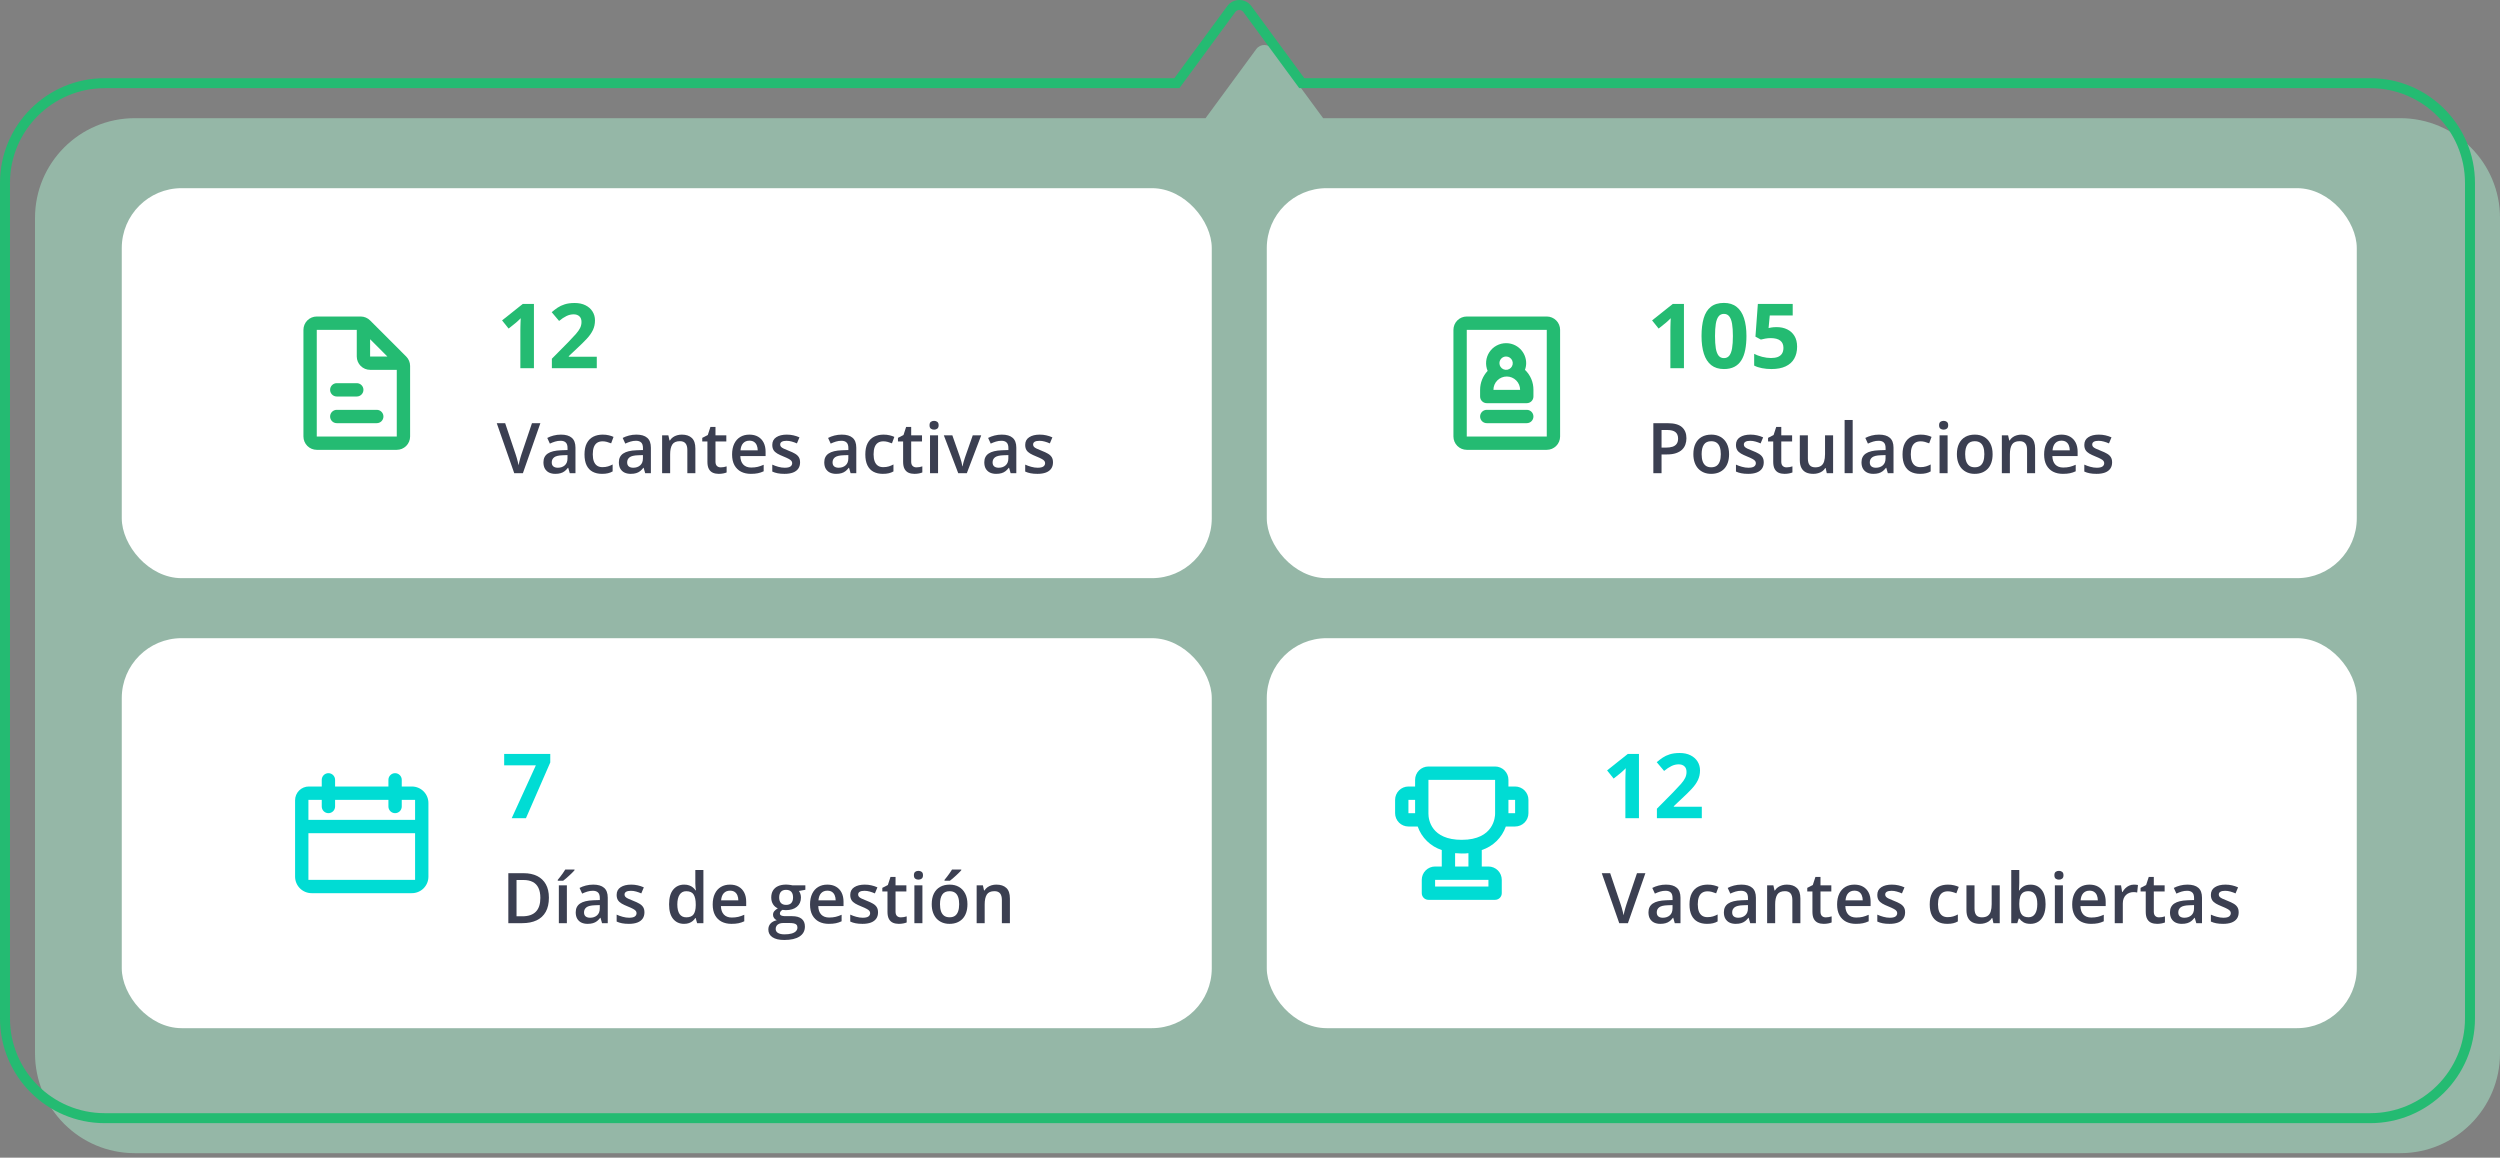 <svg width="501" height="232" viewBox="0 0 501 232" fill="none" xmlns="http://www.w3.org/2000/svg">
<rect x="0" y="0" width="501" height="232" fill="#808080" stroke="none"/>
<path fill-rule="evenodd" clip-rule="evenodd" d="M265.156 23.681L254.985 9.832C254.186 8.744 252.561 8.744 251.761 9.832L241.591 23.681H27.015C15.969 23.681 7.015 32.636 7.015 43.681V211.096C7.015 222.141 15.969 231.096 27.015 231.096H481.002C492.048 231.096 501.002 222.141 501.002 211.096V43.681C501.002 32.636 492.048 23.681 481.002 23.681H265.156Z" fill="#ABEFCF" fill-opacity="0.5"/>
<path d="M249.972 1.816L250.778 1.224V1.224L249.972 1.816ZM260.877 16.667V17.667H260.371L260.071 17.259L260.877 16.667ZM246.748 1.816L245.942 1.224V1.224L246.748 1.816ZM235.843 16.667L236.649 17.259L236.349 17.667H235.843V16.667ZM250.778 1.224L261.683 16.075L260.071 17.259L249.166 2.408L250.778 1.224ZM245.942 1.224C247.14 -0.408 249.579 -0.408 250.778 1.224L249.166 2.408C248.766 1.864 247.953 1.864 247.554 2.408L245.942 1.224ZM235.037 16.075L245.942 1.224L247.554 2.408L236.649 17.259L235.037 16.075ZM235.843 17.667H20.999V15.667H235.843V17.667ZM20.999 17.667C10.506 17.667 1.999 26.173 1.999 36.667H-0.001C-0.001 25.069 9.401 15.667 20.999 15.667V17.667ZM1.999 36.667V204.081H-0.001V36.667H1.999ZM1.999 204.081C1.999 214.574 10.506 223.081 20.999 223.081V225.081C9.401 225.081 -0.001 215.679 -0.001 204.081H1.999ZM20.999 223.081H474.986V225.081H20.999V223.081ZM474.986 223.081C485.48 223.081 493.986 214.574 493.986 204.081H495.986C495.986 215.679 486.584 225.081 474.986 225.081V223.081ZM493.986 204.081V36.667H495.986V204.081H493.986ZM493.986 36.667C493.986 26.173 485.48 17.667 474.986 17.667V15.667C486.584 15.667 495.986 25.069 495.986 36.667H493.986ZM474.986 17.667H260.877V15.667H474.986V17.667Z" fill="#24BB72"/>
<rect x="24.402" y="37.709" width="218.436" height="78.156" rx="12" fill="white"/>
<rect x="24.402" y="127.89" width="218.436" height="78.156" rx="12" fill="white"/>
<rect x="253.863" y="37.709" width="218.436" height="78.156" rx="12" fill="white"/>
<rect x="253.863" y="127.89" width="218.436" height="78.156" rx="12" fill="white"/>
<path d="M211.02 92.659C211.02 93.157 210.899 93.577 210.657 93.919C210.415 94.262 210.061 94.522 209.595 94.7C209.134 94.874 208.568 94.96 207.896 94.96C207.367 94.96 206.91 94.922 206.527 94.844C206.148 94.771 205.789 94.657 205.451 94.502V93.111C205.812 93.28 206.216 93.426 206.664 93.549C207.116 93.673 207.543 93.734 207.944 93.734C208.474 93.734 208.855 93.652 209.088 93.488C209.321 93.319 209.438 93.095 209.438 92.817C209.438 92.652 209.39 92.506 209.294 92.378C209.202 92.246 209.029 92.111 208.773 91.974C208.522 91.832 208.152 91.664 207.664 91.467C207.184 91.275 206.78 91.084 206.451 90.892C206.122 90.7 205.874 90.469 205.705 90.2C205.536 89.926 205.451 89.577 205.451 89.152C205.451 88.481 205.716 87.972 206.246 87.625C206.78 87.273 207.486 87.097 208.362 87.097C208.828 87.097 209.266 87.145 209.677 87.241C210.093 87.332 210.499 87.467 210.897 87.645L210.39 88.858C210.047 88.707 209.703 88.584 209.355 88.488C209.013 88.387 208.664 88.337 208.307 88.337C207.892 88.337 207.575 88.401 207.355 88.529C207.141 88.657 207.033 88.839 207.033 89.077C207.033 89.255 207.086 89.406 207.191 89.529C207.296 89.652 207.476 89.775 207.732 89.899C207.992 90.022 208.353 90.175 208.814 90.358C209.266 90.531 209.657 90.714 209.986 90.906C210.319 91.093 210.575 91.323 210.753 91.597C210.931 91.871 211.02 92.225 211.02 92.659Z" fill="#3B3F51"/>
<path d="M200.759 87.097C201.718 87.097 202.442 87.309 202.93 87.734C203.423 88.159 203.67 88.821 203.67 89.721V94.823H202.526L202.218 93.748H202.163C201.949 94.022 201.727 94.248 201.499 94.426C201.27 94.604 201.006 94.737 200.704 94.823C200.407 94.915 200.044 94.96 199.615 94.96C199.163 94.96 198.759 94.878 198.403 94.714C198.047 94.545 197.766 94.289 197.56 93.947C197.355 93.604 197.252 93.171 197.252 92.645C197.252 91.865 197.542 91.278 198.122 90.885C198.706 90.492 199.588 90.275 200.766 90.234L202.081 90.186V89.789C202.081 89.264 201.958 88.889 201.711 88.666C201.469 88.442 201.127 88.33 200.684 88.33C200.305 88.33 199.937 88.385 199.581 88.495C199.225 88.604 198.878 88.739 198.54 88.899L198.019 87.762C198.389 87.565 198.809 87.405 199.279 87.282C199.754 87.159 200.248 87.097 200.759 87.097ZM202.074 91.2L201.095 91.234C200.291 91.262 199.727 91.399 199.403 91.645C199.079 91.892 198.916 92.23 198.916 92.659C198.916 93.034 199.028 93.308 199.252 93.481C199.476 93.65 199.77 93.734 200.136 93.734C200.693 93.734 201.154 93.577 201.519 93.262C201.889 92.942 202.074 92.474 202.074 91.858V91.2Z" fill="#3B3F51"/>
<path d="M192.028 94.823L189.145 87.241H190.85L192.412 91.693C192.512 91.976 192.604 92.282 192.686 92.611C192.768 92.94 192.825 93.216 192.857 93.44H192.912C192.944 93.207 193.005 92.928 193.097 92.604C193.188 92.275 193.282 91.972 193.378 91.693L194.939 87.241H196.638L193.754 94.823H192.028Z" fill="#3B3F51"/>
<path d="M187.985 87.241V94.823H186.375V87.241H187.985ZM187.19 84.336C187.437 84.336 187.649 84.403 187.827 84.535C188.01 84.668 188.101 84.896 188.101 85.22C188.101 85.54 188.01 85.768 187.827 85.905C187.649 86.037 187.437 86.104 187.19 86.104C186.935 86.104 186.718 86.037 186.54 85.905C186.366 85.768 186.279 85.54 186.279 85.22C186.279 84.896 186.366 84.668 186.54 84.535C186.718 84.403 186.935 84.336 187.19 84.336Z" fill="#3B3F51"/>
<path d="M183.65 93.659C183.86 93.659 184.068 93.641 184.273 93.605C184.479 93.563 184.666 93.515 184.835 93.461V94.68C184.657 94.757 184.426 94.824 184.143 94.879C183.86 94.933 183.565 94.961 183.26 94.961C182.83 94.961 182.444 94.89 182.102 94.748C181.759 94.602 181.488 94.353 181.287 94.002C181.086 93.65 180.985 93.164 180.985 92.543V88.467H179.951V87.748L181.061 87.18L181.588 85.556H182.602V87.241H184.773V88.467H182.602V92.522C182.602 92.906 182.698 93.191 182.89 93.378C183.081 93.566 183.335 93.659 183.65 93.659Z" fill="#3B3F51"/>
<path d="M176.91 94.96C176.193 94.96 175.572 94.821 175.047 94.543C174.522 94.264 174.118 93.837 173.835 93.262C173.552 92.686 173.41 91.956 173.41 91.07C173.41 90.147 173.565 89.394 173.876 88.81C174.186 88.225 174.616 87.793 175.164 87.515C175.716 87.236 176.349 87.097 177.061 87.097C177.513 87.097 177.922 87.143 178.287 87.234C178.657 87.321 178.97 87.428 179.225 87.556L178.746 88.844C178.467 88.73 178.182 88.634 177.89 88.556C177.598 88.478 177.317 88.44 177.047 88.44C176.604 88.44 176.234 88.538 175.938 88.734C175.645 88.931 175.426 89.223 175.28 89.611C175.139 89.999 175.068 90.481 175.068 91.056C175.068 91.613 175.141 92.084 175.287 92.467C175.433 92.846 175.65 93.134 175.938 93.33C176.225 93.522 176.579 93.618 176.999 93.618C177.415 93.618 177.787 93.568 178.116 93.467C178.445 93.367 178.755 93.237 179.047 93.077V94.474C178.76 94.639 178.451 94.76 178.123 94.837C177.794 94.919 177.39 94.96 176.91 94.96Z" fill="#3B3F51"/>
<path d="M168.689 87.097C169.648 87.097 170.371 87.309 170.86 87.734C171.353 88.159 171.6 88.821 171.6 89.721V94.823H170.456L170.148 93.748H170.093C169.878 94.022 169.657 94.248 169.428 94.426C169.2 94.604 168.935 94.737 168.634 94.823C168.337 94.915 167.974 94.96 167.545 94.96C167.093 94.96 166.689 94.878 166.332 94.714C165.976 94.545 165.695 94.289 165.49 93.947C165.284 93.604 165.182 93.171 165.182 92.645C165.182 91.865 165.472 91.278 166.052 90.885C166.636 90.492 167.517 90.275 168.695 90.234L170.011 90.186V89.789C170.011 89.264 169.887 88.889 169.641 88.666C169.399 88.442 169.056 88.33 168.613 88.33C168.234 88.33 167.867 88.385 167.511 88.495C167.154 88.604 166.807 88.739 166.469 88.899L165.949 87.762C166.319 87.565 166.739 87.405 167.209 87.282C167.684 87.159 168.177 87.097 168.689 87.097ZM170.004 91.2L169.024 91.234C168.221 91.262 167.657 91.399 167.332 91.645C167.008 91.892 166.846 92.23 166.846 92.659C166.846 93.034 166.958 93.308 167.182 93.481C167.405 93.65 167.7 93.734 168.065 93.734C168.622 93.734 169.084 93.577 169.449 93.262C169.819 92.942 170.004 92.474 170.004 91.858V91.2Z" fill="#3B3F51"/>
<path d="M160.334 92.659C160.334 93.157 160.213 93.577 159.971 93.919C159.729 94.262 159.375 94.522 158.91 94.7C158.448 94.874 157.882 94.96 157.211 94.96C156.681 94.96 156.225 94.922 155.841 94.844C155.462 94.771 155.104 94.657 154.766 94.502V93.111C155.126 93.28 155.53 93.426 155.978 93.549C156.43 93.673 156.857 93.734 157.259 93.734C157.789 93.734 158.17 93.652 158.403 93.488C158.636 93.319 158.752 93.095 158.752 92.817C158.752 92.652 158.704 92.506 158.608 92.378C158.517 92.246 158.343 92.111 158.088 91.974C157.837 91.832 157.467 91.664 156.978 91.467C156.499 91.275 156.094 91.084 155.766 90.892C155.437 90.7 155.188 90.469 155.019 90.2C154.85 89.926 154.766 89.577 154.766 89.152C154.766 88.481 155.03 87.972 155.56 87.625C156.094 87.273 156.8 87.097 157.677 87.097C158.142 87.097 158.581 87.145 158.992 87.241C159.407 87.332 159.814 87.467 160.211 87.645L159.704 88.858C159.362 88.707 159.017 88.584 158.67 88.488C158.327 88.387 157.978 88.337 157.622 88.337C157.206 88.337 156.889 88.401 156.67 88.529C156.455 88.657 156.348 88.839 156.348 89.077C156.348 89.255 156.4 89.406 156.505 89.529C156.61 89.652 156.791 89.775 157.047 89.899C157.307 90.022 157.668 90.175 158.129 90.358C158.581 90.531 158.971 90.714 159.3 90.906C159.633 91.093 159.889 91.323 160.067 91.597C160.245 91.871 160.334 92.225 160.334 92.659Z" fill="#3B3F51"/>
<path d="M150.177 87.097C150.853 87.097 151.433 87.236 151.917 87.515C152.401 87.793 152.773 88.189 153.033 88.7C153.293 89.211 153.424 89.823 153.424 90.536V91.399H148.362C148.38 92.134 148.576 92.7 148.951 93.097C149.33 93.495 149.859 93.693 150.54 93.693C151.024 93.693 151.458 93.648 151.841 93.556C152.229 93.46 152.629 93.321 153.04 93.138V94.447C152.661 94.625 152.275 94.755 151.882 94.837C151.49 94.919 151.019 94.96 150.471 94.96C149.727 94.96 149.072 94.817 148.506 94.529C147.944 94.237 147.503 93.803 147.184 93.228C146.868 92.652 146.711 91.938 146.711 91.084C146.711 90.234 146.855 89.513 147.142 88.919C147.43 88.326 147.834 87.874 148.355 87.563C148.875 87.252 149.483 87.097 150.177 87.097ZM150.177 88.31C149.67 88.31 149.259 88.474 148.944 88.803C148.633 89.132 148.451 89.613 148.396 90.248H151.848C151.844 89.869 151.78 89.533 151.656 89.241C151.538 88.949 151.355 88.721 151.108 88.556C150.866 88.392 150.556 88.31 150.177 88.31Z" fill="#3B3F51"/>
<path d="M144.431 93.659C144.641 93.659 144.849 93.641 145.055 93.605C145.26 93.563 145.447 93.515 145.616 93.461V94.68C145.438 94.757 145.208 94.824 144.924 94.879C144.641 94.933 144.347 94.961 144.041 94.961C143.612 94.961 143.226 94.89 142.883 94.748C142.541 94.602 142.269 94.353 142.068 94.002C141.867 93.65 141.767 93.164 141.767 92.543V88.467H140.732V87.748L141.842 87.18L142.369 85.556H143.383V87.241H145.555V88.467H143.383V92.522C143.383 92.906 143.479 93.191 143.671 93.378C143.863 93.566 144.116 93.659 144.431 93.659Z" fill="#3B3F51"/>
<path d="M136.64 87.097C137.494 87.097 138.158 87.319 138.633 87.762C139.112 88.2 139.352 88.906 139.352 89.878V94.823H137.743V90.18C137.743 89.59 137.622 89.15 137.379 88.858C137.137 88.561 136.763 88.412 136.256 88.412C135.521 88.412 135.01 88.638 134.722 89.09C134.439 89.543 134.297 90.198 134.297 91.056V94.823H132.688V87.241H133.941L134.167 88.269H134.256C134.42 88.004 134.624 87.787 134.866 87.618C135.112 87.444 135.386 87.314 135.688 87.227C135.994 87.141 136.311 87.097 136.64 87.097Z" fill="#3B3F51"/>
<path d="M127.527 87.097C128.485 87.097 129.209 87.309 129.698 87.734C130.191 88.159 130.438 88.821 130.438 89.721V94.823H129.294L128.986 93.748H128.931C128.716 94.022 128.495 94.248 128.266 94.426C128.038 94.604 127.773 94.737 127.472 94.823C127.175 94.915 126.812 94.96 126.383 94.96C125.931 94.96 125.526 94.878 125.17 94.714C124.814 94.545 124.533 94.289 124.328 93.947C124.122 93.604 124.02 93.171 124.02 92.645C124.02 91.865 124.309 91.278 124.889 90.885C125.474 90.492 126.355 90.275 127.533 90.234L128.849 90.186V89.789C128.849 89.264 128.725 88.889 128.479 88.666C128.237 88.442 127.894 88.33 127.451 88.33C127.072 88.33 126.705 88.385 126.348 88.495C125.992 88.604 125.645 88.739 125.307 88.899L124.787 87.762C125.157 87.565 125.577 87.405 126.047 87.282C126.522 87.159 127.015 87.097 127.527 87.097ZM128.842 91.2L127.862 91.234C127.058 91.262 126.495 91.399 126.17 91.645C125.846 91.892 125.684 92.23 125.684 92.659C125.684 93.034 125.796 93.308 126.02 93.481C126.243 93.65 126.538 93.734 126.903 93.734C127.46 93.734 127.922 93.577 128.287 93.262C128.657 92.942 128.842 92.474 128.842 91.858V91.2Z" fill="#3B3F51"/>
<path d="M120.635 94.96C119.918 94.96 119.297 94.821 118.772 94.543C118.247 94.264 117.843 93.837 117.559 93.262C117.276 92.686 117.135 91.956 117.135 91.07C117.135 90.147 117.29 89.394 117.601 88.81C117.911 88.225 118.34 87.793 118.888 87.515C119.441 87.236 120.073 87.097 120.786 87.097C121.238 87.097 121.646 87.143 122.012 87.234C122.382 87.321 122.694 87.428 122.95 87.556L122.471 88.844C122.192 88.73 121.907 88.634 121.614 88.556C121.322 88.478 121.041 88.44 120.772 88.44C120.329 88.44 119.959 88.538 119.662 88.734C119.37 88.931 119.151 89.223 119.005 89.611C118.863 89.999 118.792 90.481 118.792 91.056C118.792 91.613 118.865 92.084 119.012 92.467C119.158 92.846 119.375 93.134 119.662 93.33C119.95 93.522 120.304 93.618 120.724 93.618C121.14 93.618 121.512 93.568 121.84 93.467C122.169 93.367 122.48 93.237 122.772 93.077V94.474C122.484 94.639 122.176 94.76 121.847 94.837C121.519 94.919 121.114 94.96 120.635 94.96Z" fill="#3B3F51"/>
<path d="M112.413 87.097C113.372 87.097 114.096 87.309 114.585 87.734C115.078 88.159 115.324 88.821 115.324 89.721V94.823H114.18L113.872 93.748H113.817C113.603 94.022 113.381 94.248 113.153 94.426C112.925 94.604 112.66 94.737 112.358 94.823C112.062 94.915 111.699 94.96 111.269 94.96C110.817 94.96 110.413 94.878 110.057 94.714C109.701 94.545 109.42 94.289 109.214 93.947C109.009 93.604 108.906 93.171 108.906 92.645C108.906 91.865 109.196 91.278 109.776 90.885C110.361 90.492 111.242 90.275 112.42 90.234L113.735 90.186V89.789C113.735 89.264 113.612 88.889 113.365 88.666C113.123 88.442 112.781 88.33 112.338 88.33C111.959 88.33 111.591 88.385 111.235 88.495C110.879 88.604 110.532 88.739 110.194 88.899L109.673 87.762C110.043 87.565 110.463 87.405 110.934 87.282C111.409 87.159 111.902 87.097 112.413 87.097ZM113.728 91.2L112.749 91.234C111.945 91.262 111.381 91.399 111.057 91.645C110.733 91.892 110.571 92.23 110.571 92.659C110.571 93.034 110.683 93.308 110.906 93.481C111.13 93.65 111.425 93.734 111.79 93.734C112.347 93.734 112.808 93.577 113.174 93.262C113.543 92.942 113.728 92.474 113.728 91.858V91.2Z" fill="#3B3F51"/>
<path d="M108.291 84.809L104.791 94.823H103.051L99.551 84.809H101.236L103.345 91.083C103.409 91.266 103.478 91.487 103.551 91.748C103.629 92.008 103.699 92.271 103.763 92.535C103.832 92.8 103.884 93.035 103.921 93.241C103.957 93.035 104.008 92.8 104.072 92.535C104.14 92.271 104.211 92.008 104.284 91.748C104.357 91.487 104.425 91.264 104.489 91.076L106.606 84.809H108.291Z" fill="#3B3F51"/>
<path d="M199.673 177.277C200.527 177.277 201.191 177.498 201.666 177.941C202.146 178.38 202.385 179.085 202.385 180.058V185.003H200.776V180.359C200.776 179.77 200.655 179.329 200.413 179.037C200.171 178.74 199.796 178.592 199.289 178.592C198.554 178.592 198.043 178.818 197.755 179.27C197.472 179.722 197.33 180.377 197.33 181.236V185.003H195.721V177.421H196.974L197.2 178.448H197.289C197.454 178.183 197.657 177.966 197.899 177.797C198.145 177.624 198.419 177.494 198.721 177.407C199.027 177.32 199.344 177.277 199.673 177.277Z" fill="#3B3F51"/>
<path d="M193.875 181.195C193.875 181.825 193.792 182.385 193.628 182.873C193.464 183.362 193.224 183.775 192.909 184.113C192.594 184.446 192.215 184.702 191.772 184.88C191.329 185.054 190.829 185.14 190.272 185.14C189.751 185.14 189.274 185.054 188.84 184.88C188.406 184.702 188.03 184.446 187.71 184.113C187.395 183.775 187.151 183.362 186.977 182.873C186.804 182.385 186.717 181.825 186.717 181.195C186.717 180.359 186.861 179.652 187.148 179.072C187.441 178.487 187.856 178.042 188.395 177.736C188.934 177.43 189.575 177.277 190.32 177.277C191.018 177.277 191.635 177.43 192.169 177.736C192.703 178.042 193.121 178.487 193.423 179.072C193.724 179.656 193.875 180.364 193.875 181.195ZM188.374 181.195C188.374 181.748 188.441 182.22 188.573 182.613C188.71 183.006 188.92 183.307 189.203 183.517C189.486 183.723 189.852 183.825 190.299 183.825C190.747 183.825 191.112 183.723 191.395 183.517C191.678 183.307 191.886 183.006 192.018 182.613C192.151 182.22 192.217 181.748 192.217 181.195C192.217 180.642 192.151 180.174 192.018 179.791C191.886 179.403 191.678 179.108 191.395 178.907C191.112 178.702 190.744 178.599 190.292 178.599C189.626 178.599 189.139 178.823 188.833 179.27C188.527 179.718 188.374 180.359 188.374 181.195ZM192.642 174.256V174.393C192.532 174.526 192.384 174.686 192.196 174.873C192.009 175.055 191.806 175.25 191.587 175.455C191.368 175.656 191.151 175.85 190.936 176.037C190.722 176.22 190.527 176.375 190.354 176.503H189.279V176.325C189.429 176.151 189.596 175.944 189.779 175.702C189.966 175.46 190.148 175.211 190.327 174.955C190.509 174.699 190.662 174.466 190.785 174.256H192.642Z" fill="#3B3F51"/>
<path d="M184.852 177.42V185.003H183.242V177.42H184.852ZM184.057 174.516C184.304 174.516 184.516 174.582 184.694 174.715C184.877 174.847 184.968 175.075 184.968 175.4C184.968 175.719 184.877 175.948 184.694 176.085C184.516 176.217 184.304 176.283 184.057 176.283C183.802 176.283 183.585 176.217 183.407 176.085C183.233 175.948 183.146 175.719 183.146 175.4C183.146 175.075 183.233 174.847 183.407 174.715C183.585 174.582 183.802 174.516 184.057 174.516Z" fill="#3B3F51"/>
<path d="M180.515 183.839C180.725 183.839 180.933 183.821 181.139 183.784C181.344 183.743 181.531 183.695 181.7 183.64V184.86C181.522 184.937 181.291 185.003 181.008 185.058C180.725 185.113 180.431 185.14 180.125 185.14C179.696 185.14 179.31 185.07 178.967 184.928C178.625 184.782 178.353 184.533 178.152 184.181C177.951 183.83 177.851 183.343 177.851 182.722V178.647H176.816V177.928L177.926 177.359L178.453 175.736H179.467V177.421H181.639V178.647H179.467V182.702C179.467 183.085 179.563 183.371 179.755 183.558C179.947 183.745 180.2 183.839 180.515 183.839Z" fill="#3B3F51"/>
<path d="M175.957 182.839C175.957 183.336 175.836 183.757 175.594 184.099C175.352 184.442 174.998 184.702 174.533 184.88C174.071 185.053 173.505 185.14 172.834 185.14C172.304 185.14 171.848 185.101 171.464 185.024C171.085 184.951 170.727 184.837 170.389 184.681V183.291C170.749 183.46 171.154 183.606 171.601 183.729C172.053 183.852 172.48 183.914 172.882 183.914C173.412 183.914 173.793 183.832 174.026 183.668C174.259 183.499 174.375 183.275 174.375 182.996C174.375 182.832 174.327 182.686 174.231 182.558C174.14 182.425 173.966 182.291 173.711 182.154C173.46 182.012 173.09 181.843 172.601 181.647C172.122 181.455 171.717 181.263 171.389 181.072C171.06 180.88 170.811 180.649 170.642 180.38C170.473 180.106 170.389 179.756 170.389 179.332C170.389 178.66 170.654 178.151 171.183 177.804C171.717 177.453 172.423 177.277 173.3 177.277C173.766 177.277 174.204 177.325 174.615 177.421C175.03 177.512 175.437 177.647 175.834 177.825L175.327 179.037C174.985 178.887 174.64 178.763 174.293 178.667C173.95 178.567 173.601 178.517 173.245 178.517C172.829 178.517 172.512 178.581 172.293 178.708C172.078 178.836 171.971 179.019 171.971 179.256C171.971 179.434 172.023 179.585 172.128 179.708C172.234 179.832 172.414 179.955 172.67 180.078C172.93 180.202 173.291 180.355 173.752 180.537C174.204 180.711 174.594 180.893 174.923 181.085C175.256 181.272 175.512 181.503 175.69 181.777C175.868 182.051 175.957 182.405 175.957 182.839Z" fill="#3B3F51"/>
<path d="M165.796 177.277C166.472 177.277 167.052 177.416 167.536 177.695C168.02 177.973 168.392 178.368 168.652 178.88C168.913 179.391 169.043 180.003 169.043 180.715V181.578H163.981C163.999 182.314 164.195 182.88 164.57 183.277C164.949 183.674 165.479 183.873 166.159 183.873C166.643 183.873 167.077 183.827 167.46 183.736C167.849 183.64 168.248 183.501 168.659 183.318V184.626C168.28 184.805 167.894 184.935 167.502 185.017C167.109 185.099 166.638 185.14 166.091 185.14C165.346 185.14 164.691 184.996 164.125 184.709C163.563 184.416 163.122 183.983 162.803 183.407C162.488 182.832 162.33 182.117 162.33 181.263C162.33 180.414 162.474 179.692 162.762 179.099C163.049 178.505 163.453 178.053 163.974 177.743C164.495 177.432 165.102 177.277 165.796 177.277ZM165.796 178.489C165.289 178.489 164.878 178.654 164.563 178.982C164.253 179.311 164.07 179.793 164.015 180.428H167.467C167.463 180.049 167.399 179.713 167.276 179.421C167.157 179.129 166.974 178.9 166.728 178.736C166.486 178.571 166.175 178.489 165.796 178.489Z" fill="#3B3F51"/>
<path d="M157.16 188.373C156.132 188.373 155.345 188.188 154.797 187.818C154.249 187.449 153.975 186.93 153.975 186.264C153.975 185.798 154.121 185.403 154.413 185.079C154.705 184.759 155.123 184.537 155.666 184.414C155.461 184.323 155.283 184.181 155.132 183.989C154.986 183.793 154.913 183.576 154.913 183.339C154.913 183.056 154.993 182.814 155.153 182.613C155.313 182.412 155.552 182.218 155.872 182.031C155.475 181.862 155.155 181.588 154.913 181.209C154.676 180.825 154.557 180.375 154.557 179.859C154.557 179.311 154.673 178.845 154.906 178.462C155.139 178.074 155.479 177.779 155.927 177.578C156.374 177.373 156.915 177.27 157.55 177.27C157.687 177.27 157.836 177.279 157.995 177.297C158.16 177.311 158.31 177.329 158.447 177.352C158.589 177.37 158.696 177.391 158.769 177.414H161.393V178.311L160.105 178.551C160.228 178.724 160.326 178.923 160.4 179.147C160.473 179.366 160.509 179.606 160.509 179.866C160.509 180.651 160.237 181.27 159.694 181.722C159.155 182.17 158.411 182.394 157.461 182.394C157.233 182.384 157.011 182.366 156.797 182.339C156.632 182.439 156.507 182.551 156.42 182.674C156.333 182.793 156.29 182.928 156.29 183.078C156.29 183.202 156.333 183.302 156.42 183.38C156.507 183.453 156.635 183.508 156.804 183.544C156.977 183.581 157.187 183.599 157.434 183.599H158.742C159.573 183.599 160.208 183.775 160.646 184.126C161.085 184.478 161.304 184.994 161.304 185.675C161.304 186.538 160.948 187.202 160.235 187.668C159.523 188.138 158.498 188.373 157.16 188.373ZM157.221 187.243C157.783 187.243 158.256 187.188 158.639 187.079C159.023 186.969 159.313 186.812 159.509 186.606C159.705 186.405 159.804 186.165 159.804 185.887C159.804 185.64 159.742 185.451 159.619 185.318C159.495 185.186 159.31 185.095 159.064 185.044C158.817 184.994 158.511 184.969 158.146 184.969H156.954C156.657 184.969 156.395 185.015 156.166 185.106C155.938 185.202 155.76 185.339 155.632 185.517C155.509 185.695 155.447 185.91 155.447 186.161C155.447 186.508 155.6 186.775 155.906 186.962C156.217 187.149 156.655 187.243 157.221 187.243ZM157.536 181.339C158.007 181.339 158.356 181.211 158.584 180.955C158.813 180.695 158.927 180.33 158.927 179.859C158.927 179.348 158.808 178.964 158.571 178.708C158.338 178.453 157.991 178.325 157.53 178.325C157.077 178.325 156.733 178.455 156.495 178.715C156.262 178.976 156.146 179.361 156.146 179.873C156.146 180.334 156.262 180.695 156.495 180.955C156.733 181.211 157.08 181.339 157.536 181.339Z" fill="#3B3F51"/>
<path d="M146.29 177.277C146.966 177.277 147.546 177.416 148.03 177.695C148.514 177.973 148.886 178.368 149.146 178.88C149.407 179.391 149.537 180.003 149.537 180.715V181.578H144.475C144.493 182.314 144.69 182.88 145.064 183.277C145.443 183.674 145.973 183.873 146.653 183.873C147.137 183.873 147.571 183.827 147.955 183.736C148.343 183.64 148.742 183.501 149.153 183.318V184.626C148.774 184.805 148.388 184.935 147.996 185.017C147.603 185.099 147.133 185.14 146.585 185.14C145.84 185.14 145.185 184.996 144.619 184.709C144.057 184.416 143.616 183.983 143.297 183.407C142.982 182.832 142.824 182.117 142.824 181.263C142.824 180.414 142.968 179.692 143.256 179.099C143.543 178.505 143.948 178.053 144.468 177.743C144.989 177.432 145.596 177.277 146.29 177.277ZM146.29 178.489C145.783 178.489 145.372 178.654 145.057 178.982C144.747 179.311 144.564 179.793 144.509 180.428H147.961C147.957 180.049 147.893 179.713 147.77 179.421C147.651 179.129 147.468 178.9 147.222 178.736C146.98 178.571 146.669 178.489 146.29 178.489Z" fill="#3B3F51"/>
<path d="M137.077 185.14C136.173 185.14 135.447 184.811 134.899 184.154C134.356 183.492 134.084 182.517 134.084 181.229C134.084 179.928 134.36 178.944 134.913 178.277C135.47 177.61 136.203 177.277 137.112 177.277C137.495 177.277 137.831 177.329 138.118 177.434C138.406 177.535 138.653 177.672 138.858 177.845C139.068 178.019 139.246 178.213 139.392 178.428H139.468C139.445 178.286 139.418 178.083 139.386 177.818C139.358 177.549 139.344 177.3 139.344 177.071V174.345H140.961V185.003H139.701L139.413 183.969H139.344C139.208 184.188 139.034 184.387 138.824 184.565C138.618 184.738 138.372 184.878 138.084 184.983C137.801 185.088 137.465 185.14 137.077 185.14ZM137.529 183.832C138.219 183.832 138.705 183.633 138.988 183.236C139.271 182.839 139.418 182.243 139.427 181.448V181.236C139.427 180.387 139.29 179.736 139.016 179.284C138.742 178.827 138.242 178.599 137.516 178.599C136.936 178.599 136.493 178.834 136.187 179.304C135.885 179.77 135.735 180.421 135.735 181.256C135.735 182.092 135.885 182.731 136.187 183.174C136.493 183.613 136.94 183.832 137.529 183.832Z" fill="#3B3F51"/>
<path d="M129.145 182.839C129.145 183.336 129.024 183.757 128.782 184.099C128.54 184.442 128.186 184.702 127.72 184.88C127.259 185.053 126.693 185.14 126.021 185.14C125.492 185.14 125.035 185.101 124.652 185.024C124.273 184.951 123.914 184.837 123.576 184.681V183.291C123.937 183.46 124.341 183.606 124.789 183.729C125.241 183.852 125.668 183.914 126.069 183.914C126.599 183.914 126.98 183.832 127.213 183.668C127.446 183.499 127.563 183.275 127.563 182.996C127.563 182.832 127.515 182.686 127.419 182.558C127.327 182.425 127.154 182.291 126.898 182.154C126.647 182.012 126.277 181.843 125.789 181.647C125.309 181.455 124.905 181.263 124.576 181.072C124.247 180.88 123.999 180.649 123.83 180.38C123.661 180.106 123.576 179.756 123.576 179.332C123.576 178.66 123.841 178.151 124.371 177.804C124.905 177.453 125.611 177.277 126.487 177.277C126.953 177.277 127.391 177.325 127.802 177.421C128.218 177.512 128.624 177.647 129.022 177.825L128.515 179.037C128.172 178.887 127.828 178.763 127.48 178.667C127.138 178.567 126.789 178.517 126.432 178.517C126.017 178.517 125.7 178.581 125.48 178.708C125.266 178.836 125.158 179.019 125.158 179.256C125.158 179.434 125.211 179.585 125.316 179.708C125.421 179.832 125.601 179.955 125.857 180.078C126.117 180.202 126.478 180.355 126.939 180.537C127.391 180.711 127.782 180.893 128.111 181.085C128.444 181.272 128.7 181.503 128.878 181.777C129.056 182.051 129.145 182.405 129.145 182.839Z" fill="#3B3F51"/>
<path d="M118.882 177.277C119.841 177.277 120.565 177.489 121.053 177.914C121.547 178.339 121.793 179.001 121.793 179.9V185.003H120.649L120.341 183.928H120.286C120.072 184.202 119.85 184.428 119.622 184.606C119.393 184.784 119.129 184.916 118.827 185.003C118.53 185.095 118.167 185.14 117.738 185.14C117.286 185.14 116.882 185.058 116.526 184.894C116.17 184.725 115.889 184.469 115.683 184.126C115.478 183.784 115.375 183.35 115.375 182.825C115.375 182.044 115.665 181.457 116.245 181.065C116.829 180.672 117.711 180.455 118.889 180.414L120.204 180.366V179.969C120.204 179.444 120.081 179.069 119.834 178.845C119.592 178.622 119.25 178.51 118.807 178.51C118.428 178.51 118.06 178.565 117.704 178.674C117.348 178.784 117.001 178.918 116.663 179.078L116.142 177.941C116.512 177.745 116.932 177.585 117.402 177.462C117.877 177.339 118.371 177.277 118.882 177.277ZM120.197 181.38L119.218 181.414C118.414 181.441 117.85 181.578 117.526 181.825C117.202 182.072 117.039 182.41 117.039 182.839C117.039 183.213 117.151 183.487 117.375 183.661C117.599 183.83 117.893 183.914 118.259 183.914C118.816 183.914 119.277 183.757 119.642 183.442C120.012 183.122 120.197 182.654 120.197 182.037V181.38Z" fill="#3B3F51"/>
<path d="M113.602 185.003H111.993V177.421H113.602V185.003ZM115.137 174.256V174.393C115.027 174.526 114.879 174.686 114.691 174.873C114.504 175.055 114.301 175.25 114.082 175.455C113.863 175.656 113.646 175.85 113.431 176.037C113.216 176.22 113.022 176.375 112.849 176.503H111.773V176.325C111.924 176.151 112.091 175.944 112.273 175.702C112.461 175.46 112.643 175.211 112.821 174.955C113.004 174.699 113.157 174.466 113.28 174.256H115.137Z" fill="#3B3F51"/>
<path d="M110 179.9C110 181.028 109.79 181.971 109.369 182.729C108.949 183.482 108.34 184.051 107.541 184.434C106.742 184.813 105.778 185.003 104.65 185.003H101.869V174.989H104.951C105.988 174.989 106.883 175.176 107.637 175.55C108.39 175.92 108.972 176.471 109.383 177.201C109.794 177.927 110 178.827 110 179.9ZM108.287 179.948C108.287 179.126 108.157 178.45 107.897 177.92C107.641 177.391 107.262 176.998 106.76 176.742C106.262 176.482 105.648 176.352 104.917 176.352H103.513V183.626H104.677C105.888 183.626 106.792 183.318 107.39 182.701C107.988 182.085 108.287 181.167 108.287 179.948Z" fill="#3B3F51"/>
<path d="M423.266 92.659C423.266 93.157 423.145 93.577 422.903 93.919C422.661 94.262 422.307 94.522 421.841 94.7C421.38 94.874 420.814 94.96 420.143 94.96C419.613 94.96 419.156 94.922 418.773 94.844C418.394 94.771 418.035 94.657 417.697 94.502V93.111C418.058 93.28 418.462 93.426 418.91 93.549C419.362 93.673 419.789 93.734 420.191 93.734C420.72 93.734 421.102 93.652 421.334 93.488C421.567 93.319 421.684 93.095 421.684 92.817C421.684 92.652 421.636 92.506 421.54 92.378C421.449 92.246 421.275 92.111 421.019 91.974C420.768 91.832 420.398 91.664 419.91 91.467C419.43 91.275 419.026 91.084 418.697 90.892C418.369 90.7 418.12 90.469 417.951 90.2C417.782 89.926 417.697 89.577 417.697 89.152C417.697 88.481 417.962 87.972 418.492 87.625C419.026 87.273 419.732 87.097 420.608 87.097C421.074 87.097 421.513 87.145 421.923 87.241C422.339 87.332 422.745 87.467 423.143 87.645L422.636 88.858C422.293 88.707 421.949 88.584 421.602 88.488C421.259 88.387 420.91 88.337 420.554 88.337C420.138 88.337 419.821 88.401 419.601 88.529C419.387 88.657 419.28 88.839 419.28 89.077C419.28 89.255 419.332 89.406 419.437 89.529C419.542 89.652 419.722 89.775 419.978 89.899C420.238 90.022 420.599 90.175 421.06 90.358C421.513 90.531 421.903 90.714 422.232 90.906C422.565 91.093 422.821 91.323 422.999 91.597C423.177 91.871 423.266 92.225 423.266 92.659Z" fill="#3B3F51"/>
<path d="M413.108 87.097C413.784 87.097 414.364 87.236 414.848 87.515C415.332 87.793 415.704 88.189 415.965 88.7C416.225 89.211 416.355 89.823 416.355 90.536V91.399H411.293C411.312 92.134 411.508 92.7 411.882 93.097C412.261 93.495 412.791 93.693 413.472 93.693C413.956 93.693 414.389 93.648 414.773 93.556C415.161 93.46 415.561 93.321 415.972 93.138V94.447C415.593 94.625 415.207 94.755 414.814 94.837C414.421 94.919 413.951 94.96 413.403 94.96C412.659 94.96 412.003 94.817 411.437 94.529C410.876 94.237 410.435 93.803 410.115 93.228C409.8 92.652 409.643 91.938 409.643 91.084C409.643 90.234 409.786 89.513 410.074 88.919C410.362 88.326 410.766 87.874 411.286 87.563C411.807 87.252 412.414 87.097 413.108 87.097ZM413.108 88.31C412.602 88.31 412.191 88.474 411.876 88.803C411.565 89.132 411.382 89.613 411.328 90.248H414.78C414.775 89.869 414.711 89.533 414.588 89.241C414.469 88.949 414.287 88.721 414.04 88.556C413.798 88.392 413.487 88.31 413.108 88.31Z" fill="#3B3F51"/>
<path d="M405.122 87.097C405.976 87.097 406.64 87.319 407.115 87.762C407.595 88.2 407.835 88.906 407.835 89.878V94.823H406.225V90.18C406.225 89.59 406.104 89.15 405.862 88.858C405.62 88.561 405.245 88.412 404.739 88.412C404.003 88.412 403.492 88.638 403.204 89.09C402.921 89.543 402.78 90.198 402.78 91.056V94.823H401.17V87.241H402.423L402.649 88.269H402.738C402.903 88.004 403.106 87.787 403.348 87.618C403.595 87.444 403.869 87.314 404.17 87.227C404.476 87.141 404.793 87.097 405.122 87.097Z" fill="#3B3F51"/>
<path d="M399.32 91.015C399.32 91.645 399.238 92.205 399.073 92.693C398.909 93.182 398.669 93.595 398.354 93.933C398.039 94.266 397.66 94.522 397.217 94.7C396.774 94.874 396.274 94.96 395.717 94.96C395.196 94.96 394.719 94.874 394.285 94.7C393.852 94.522 393.475 94.266 393.155 93.933C392.84 93.595 392.596 93.182 392.422 92.693C392.249 92.205 392.162 91.645 392.162 91.015C392.162 90.18 392.306 89.472 392.594 88.892C392.886 88.307 393.301 87.862 393.84 87.556C394.379 87.25 395.021 87.097 395.765 87.097C396.464 87.097 397.08 87.25 397.614 87.556C398.149 87.862 398.567 88.307 398.868 88.892C399.169 89.476 399.32 90.184 399.32 91.015ZM393.82 91.015C393.82 91.568 393.886 92.04 394.018 92.433C394.155 92.826 394.365 93.127 394.649 93.337C394.932 93.543 395.297 93.645 395.744 93.645C396.192 93.645 396.557 93.543 396.84 93.337C397.124 93.127 397.331 92.826 397.464 92.433C397.596 92.04 397.662 91.568 397.662 91.015C397.662 90.463 397.596 89.995 397.464 89.611C397.331 89.223 397.124 88.928 396.84 88.727C396.557 88.522 396.19 88.419 395.738 88.419C395.071 88.419 394.585 88.643 394.279 89.09C393.973 89.538 393.82 90.18 393.82 91.015Z" fill="#3B3F51"/>
<path d="M390.299 87.241V94.823H388.69V87.241H390.299ZM389.505 84.336C389.751 84.336 389.964 84.403 390.142 84.535C390.324 84.668 390.416 84.896 390.416 85.22C390.416 85.54 390.324 85.768 390.142 85.905C389.964 86.037 389.751 86.104 389.505 86.104C389.249 86.104 389.032 86.037 388.854 85.905C388.681 85.768 388.594 85.54 388.594 85.22C388.594 84.896 388.681 84.668 388.854 84.535C389.032 84.403 389.249 84.336 389.505 84.336Z" fill="#3B3F51"/>
<path d="M384.768 94.96C384.051 94.96 383.43 94.821 382.905 94.543C382.38 94.264 381.975 93.837 381.692 93.262C381.409 92.686 381.268 91.956 381.268 91.07C381.268 90.147 381.423 89.394 381.733 88.81C382.044 88.225 382.473 87.793 383.021 87.515C383.574 87.236 384.206 87.097 384.918 87.097C385.371 87.097 385.779 87.143 386.145 87.234C386.514 87.321 386.827 87.428 387.083 87.556L386.603 88.844C386.325 88.73 386.039 88.634 385.747 88.556C385.455 88.478 385.174 88.44 384.905 88.44C384.462 88.44 384.092 88.538 383.795 88.734C383.503 88.931 383.284 89.223 383.138 89.611C382.996 89.999 382.925 90.481 382.925 91.056C382.925 91.613 382.998 92.084 383.144 92.467C383.29 92.846 383.507 93.134 383.795 93.33C384.083 93.522 384.437 93.618 384.857 93.618C385.272 93.618 385.644 93.568 385.973 93.467C386.302 93.367 386.613 93.237 386.905 93.077V94.474C386.617 94.639 386.309 94.76 385.98 94.837C385.651 94.919 385.247 94.96 384.768 94.96Z" fill="#3B3F51"/>
<path d="M376.55 87.097C377.509 87.097 378.233 87.309 378.721 87.734C379.214 88.159 379.461 88.821 379.461 89.721V94.823H378.317L378.009 93.748H377.954C377.74 94.022 377.518 94.248 377.29 94.426C377.061 94.604 376.797 94.737 376.495 94.823C376.198 94.915 375.835 94.96 375.406 94.96C374.954 94.96 374.55 94.878 374.194 94.714C373.838 94.545 373.557 94.289 373.351 93.947C373.146 93.604 373.043 93.171 373.043 92.645C373.043 91.865 373.333 91.278 373.913 90.885C374.497 90.492 375.379 90.275 376.557 90.234L377.872 90.186V89.789C377.872 89.264 377.749 88.889 377.502 88.666C377.26 88.442 376.918 88.33 376.475 88.33C376.096 88.33 375.728 88.385 375.372 88.495C375.016 88.604 374.669 88.739 374.331 88.899L373.81 87.762C374.18 87.565 374.6 87.405 375.07 87.282C375.545 87.159 376.039 87.097 376.55 87.097ZM377.865 91.2L376.886 91.234C376.082 91.262 375.518 91.399 375.194 91.645C374.87 91.892 374.707 92.23 374.707 92.659C374.707 93.034 374.819 93.308 375.043 93.481C375.267 93.65 375.561 93.734 375.927 93.734C376.484 93.734 376.945 93.577 377.31 93.262C377.68 92.942 377.865 92.474 377.865 91.858V91.2Z" fill="#3B3F51"/>
<path d="M371.277 94.823H369.66V84.165H371.277V94.823Z" fill="#3B3F51"/>
<path d="M367.353 87.242V94.824H366.086L365.867 93.804H365.778C365.618 94.064 365.415 94.281 365.168 94.454C364.922 94.623 364.648 94.749 364.346 94.831C364.045 94.918 363.727 94.961 363.394 94.961C362.823 94.961 362.335 94.865 361.928 94.674C361.526 94.477 361.218 94.176 361.004 93.769C360.789 93.363 360.682 92.838 360.682 92.194V87.242H362.298V91.893C362.298 92.482 362.417 92.922 362.654 93.215C362.896 93.507 363.271 93.653 363.778 93.653C364.266 93.653 364.654 93.552 364.942 93.352C365.23 93.151 365.433 92.854 365.552 92.461C365.675 92.068 365.737 91.587 365.737 91.016V87.242H367.353Z" fill="#3B3F51"/>
<path d="M358.017 93.659C358.227 93.659 358.435 93.641 358.64 93.605C358.846 93.563 359.033 93.515 359.202 93.461V94.68C359.024 94.757 358.793 94.824 358.51 94.879C358.227 94.933 357.933 94.961 357.627 94.961C357.197 94.961 356.812 94.89 356.469 94.748C356.127 94.602 355.855 94.353 355.654 94.002C355.453 93.65 355.353 93.164 355.353 92.543V88.467H354.318V87.748L355.428 87.18L355.955 85.556H356.969V87.241H359.14V88.467H356.969V92.522C356.969 92.906 357.065 93.191 357.257 93.378C357.449 93.566 357.702 93.659 358.017 93.659Z" fill="#3B3F51"/>
<path d="M353.455 92.659C353.455 93.157 353.334 93.577 353.092 93.919C352.85 94.262 352.497 94.522 352.031 94.7C351.57 94.874 351.003 94.96 350.332 94.96C349.802 94.96 349.346 94.922 348.962 94.844C348.583 94.771 348.225 94.657 347.887 94.502V93.111C348.247 93.28 348.652 93.426 349.099 93.549C349.551 93.673 349.978 93.734 350.38 93.734C350.91 93.734 351.291 93.652 351.524 93.488C351.757 93.319 351.873 93.095 351.873 92.817C351.873 92.652 351.825 92.506 351.729 92.378C351.638 92.246 351.465 92.111 351.209 91.974C350.958 91.832 350.588 91.664 350.099 91.467C349.62 91.275 349.216 91.084 348.887 90.892C348.558 90.7 348.309 90.469 348.14 90.2C347.971 89.926 347.887 89.577 347.887 89.152C347.887 88.481 348.152 87.972 348.681 87.625C349.216 87.273 349.921 87.097 350.798 87.097C351.264 87.097 351.702 87.145 352.113 87.241C352.528 87.332 352.935 87.467 353.332 87.645L352.825 88.858C352.483 88.707 352.138 88.584 351.791 88.488C351.449 88.387 351.099 88.337 350.743 88.337C350.327 88.337 350.01 88.401 349.791 88.529C349.576 88.657 349.469 88.839 349.469 89.077C349.469 89.255 349.521 89.406 349.627 89.529C349.732 89.652 349.912 89.775 350.168 89.899C350.428 90.022 350.789 90.175 351.25 90.358C351.702 90.531 352.092 90.714 352.421 90.906C352.755 91.093 353.01 91.323 353.188 91.597C353.366 91.871 353.455 92.225 353.455 92.659Z" fill="#3B3F51"/>
<path d="M346.507 91.015C346.507 91.645 346.425 92.205 346.261 92.693C346.096 93.182 345.857 93.595 345.542 93.933C345.227 94.266 344.848 94.522 344.405 94.7C343.962 94.874 343.462 94.96 342.905 94.96C342.384 94.96 341.907 94.874 341.473 94.7C341.039 94.522 340.662 94.266 340.343 93.933C340.028 93.595 339.783 93.182 339.61 92.693C339.436 92.205 339.35 91.645 339.35 91.015C339.35 90.18 339.493 89.472 339.781 88.892C340.073 88.307 340.489 87.862 341.028 87.556C341.567 87.25 342.208 87.097 342.953 87.097C343.651 87.097 344.268 87.25 344.802 87.556C345.336 87.862 345.754 88.307 346.055 88.892C346.357 89.476 346.507 90.184 346.507 91.015ZM341.007 91.015C341.007 91.568 341.073 92.04 341.206 92.433C341.343 92.826 341.553 93.127 341.836 93.337C342.119 93.543 342.484 93.645 342.932 93.645C343.379 93.645 343.745 93.543 344.028 93.337C344.311 93.127 344.519 92.826 344.651 92.433C344.784 92.04 344.85 91.568 344.85 91.015C344.85 90.463 344.784 89.995 344.651 89.611C344.519 89.223 344.311 88.928 344.028 88.727C343.745 88.522 343.377 88.419 342.925 88.419C342.258 88.419 341.772 88.643 341.466 89.09C341.16 89.538 341.007 90.18 341.007 91.015Z" fill="#3B3F51"/>
<path d="M334.241 84.809C335.533 84.809 336.476 85.074 337.07 85.604C337.664 86.133 337.961 86.875 337.961 87.83C337.961 88.264 337.892 88.677 337.755 89.07C337.623 89.458 337.403 89.802 337.097 90.104C336.792 90.401 336.387 90.636 335.885 90.809C335.387 90.983 334.773 91.07 334.043 91.07H332.974V94.823H331.33V84.809H334.241ZM334.132 86.172H332.974V89.7H333.871C334.387 89.7 334.826 89.64 335.186 89.522C335.547 89.398 335.821 89.204 336.008 88.939C336.196 88.675 336.289 88.325 336.289 87.891C336.289 87.311 336.113 86.88 335.762 86.597C335.415 86.314 334.871 86.172 334.132 86.172Z" fill="#3B3F51"/>
<path d="M448.631 182.839C448.631 183.336 448.51 183.757 448.268 184.099C448.026 184.442 447.672 184.702 447.207 184.88C446.745 185.053 446.179 185.14 445.508 185.14C444.978 185.14 444.521 185.101 444.138 185.024C443.759 184.951 443.4 184.837 443.062 184.681V183.291C443.423 183.46 443.827 183.606 444.275 183.729C444.727 183.852 445.154 183.914 445.556 183.914C446.085 183.914 446.467 183.832 446.7 183.668C446.933 183.499 447.049 183.275 447.049 182.996C447.049 182.832 447.001 182.686 446.905 182.558C446.814 182.425 446.64 182.291 446.385 182.154C446.133 182.012 445.764 181.843 445.275 181.647C444.795 181.455 444.391 181.263 444.063 181.072C443.734 180.88 443.485 180.649 443.316 180.38C443.147 180.106 443.062 179.756 443.062 179.332C443.062 178.66 443.327 178.151 443.857 177.804C444.391 177.453 445.097 177.277 445.974 177.277C446.439 177.277 446.878 177.325 447.289 177.421C447.704 177.512 448.111 177.647 448.508 177.825L448.001 179.037C447.659 178.887 447.314 178.763 446.967 178.667C446.624 178.567 446.275 178.517 445.919 178.517C445.503 178.517 445.186 178.581 444.967 178.708C444.752 178.836 444.645 179.019 444.645 179.256C444.645 179.434 444.697 179.585 444.802 179.708C444.907 179.832 445.088 179.955 445.343 180.078C445.604 180.202 445.964 180.355 446.426 180.537C446.878 180.711 447.268 180.893 447.597 181.085C447.93 181.272 448.186 181.503 448.364 181.777C448.542 182.051 448.631 182.405 448.631 182.839Z" fill="#3B3F51"/>
<path d="M438.37 177.277C439.329 177.277 440.053 177.489 440.542 177.914C441.035 178.339 441.281 179.001 441.281 179.9V185.003H440.137L439.829 183.928H439.774C439.56 184.202 439.338 184.428 439.11 184.606C438.882 184.784 438.617 184.916 438.315 185.003C438.019 185.095 437.656 185.14 437.226 185.14C436.774 185.14 436.37 185.058 436.014 184.894C435.658 184.725 435.377 184.469 435.172 184.126C434.966 183.784 434.863 183.35 434.863 182.825C434.863 182.044 435.153 181.457 435.733 181.065C436.318 180.672 437.199 180.455 438.377 180.414L439.692 180.366V179.969C439.692 179.444 439.569 179.069 439.322 178.845C439.08 178.622 438.738 178.51 438.295 178.51C437.916 178.51 437.548 178.565 437.192 178.674C436.836 178.784 436.489 178.918 436.151 179.078L435.63 177.941C436 177.745 436.42 177.585 436.891 177.462C437.366 177.339 437.859 177.277 438.37 177.277ZM439.685 181.38L438.706 181.414C437.902 181.441 437.338 181.578 437.014 181.825C436.69 182.072 436.528 182.41 436.528 182.839C436.528 183.213 436.64 183.487 436.863 183.661C437.087 183.83 437.382 183.914 437.747 183.914C438.304 183.914 438.765 183.757 439.131 183.442C439.5 183.122 439.685 182.654 439.685 182.037V181.38Z" fill="#3B3F51"/>
<path d="M432.671 183.839C432.882 183.839 433.089 183.821 433.295 183.784C433.5 183.743 433.687 183.695 433.856 183.64V184.86C433.678 184.937 433.448 185.003 433.165 185.058C432.882 185.113 432.587 185.14 432.281 185.14C431.852 185.14 431.466 185.07 431.123 184.928C430.781 184.782 430.509 184.533 430.308 184.181C430.107 183.83 430.007 183.343 430.007 182.722V178.647H428.973V177.928L430.082 177.359L430.61 175.736H431.623V177.421H433.795V178.647H431.623V182.702C431.623 183.085 431.719 183.371 431.911 183.558C432.103 183.745 432.356 183.839 432.671 183.839Z" fill="#3B3F51"/>
<path d="M427.638 177.277C427.765 177.277 427.905 177.284 428.055 177.297C428.206 177.311 428.336 177.329 428.446 177.352L428.295 178.859C428.199 178.832 428.081 178.811 427.939 178.797C427.802 178.784 427.679 178.777 427.569 178.777C427.281 178.777 427.007 178.825 426.747 178.921C426.487 179.012 426.256 179.154 426.055 179.345C425.854 179.533 425.697 179.768 425.583 180.051C425.469 180.334 425.411 180.663 425.411 181.037V185.003H423.795V177.421H425.055L425.274 178.756H425.35C425.5 178.487 425.688 178.24 425.911 178.017C426.135 177.793 426.391 177.615 426.679 177.482C426.971 177.345 427.291 177.277 427.638 177.277Z" fill="#3B3F51"/>
<path d="M418.733 177.277C419.409 177.277 419.989 177.416 420.473 177.695C420.957 177.973 421.329 178.368 421.59 178.88C421.85 179.391 421.98 180.003 421.98 180.715V181.578H416.918C416.937 182.314 417.133 182.88 417.507 183.277C417.886 183.674 418.416 183.873 419.097 183.873C419.581 183.873 420.014 183.827 420.398 183.736C420.786 183.64 421.186 183.501 421.597 183.318V184.626C421.218 184.805 420.832 184.935 420.439 185.017C420.046 185.099 419.576 185.14 419.028 185.14C418.284 185.14 417.628 184.996 417.062 184.709C416.501 184.416 416.06 183.983 415.74 183.407C415.425 182.832 415.268 182.117 415.268 181.263C415.268 180.414 415.411 179.692 415.699 179.099C415.987 178.505 416.391 178.053 416.911 177.743C417.432 177.432 418.039 177.277 418.733 177.277ZM418.733 178.489C418.227 178.489 417.816 178.654 417.501 178.982C417.19 179.311 417.007 179.793 416.953 180.428H420.405C420.4 180.049 420.336 179.713 420.213 179.421C420.094 179.129 419.912 178.9 419.665 178.736C419.423 178.571 419.112 178.489 418.733 178.489Z" fill="#3B3F51"/>
<path d="M413.405 177.421V185.004H411.795V177.421H413.405ZM412.61 174.517C412.857 174.517 413.069 174.583 413.247 174.716C413.43 174.848 413.521 175.076 413.521 175.401C413.521 175.72 413.43 175.949 413.247 176.086C413.069 176.218 412.857 176.284 412.61 176.284C412.354 176.284 412.138 176.218 411.96 176.086C411.786 175.949 411.699 175.72 411.699 175.401C411.699 175.076 411.786 174.848 411.96 174.716C412.138 174.583 412.354 174.517 412.61 174.517Z" fill="#3B3F51"/>
<path d="M404.664 174.345V176.914C404.664 177.211 404.655 177.503 404.637 177.791C404.623 178.074 404.61 178.295 404.596 178.455H404.664C404.87 178.126 405.155 177.85 405.521 177.626C405.89 177.398 406.363 177.284 406.938 177.284C407.838 177.284 408.562 177.615 409.11 178.277C409.658 178.934 409.932 179.909 409.932 181.202C409.932 182.06 409.806 182.782 409.555 183.366C409.304 183.951 408.95 184.394 408.493 184.695C408.041 184.992 407.509 185.14 406.897 185.14C406.322 185.14 405.856 185.035 405.5 184.825C405.148 184.611 404.872 184.362 404.671 184.079H404.555L404.26 185.003H403.055V174.345H404.664ZM406.514 178.592C406.057 178.592 405.694 178.683 405.425 178.866C405.16 179.049 404.968 179.323 404.849 179.688C404.731 180.049 404.669 180.508 404.664 181.065V181.209C404.664 182.053 404.797 182.699 405.062 183.147C405.331 183.594 405.82 183.818 406.527 183.818C407.089 183.818 407.521 183.592 407.822 183.14C408.123 182.683 408.274 182.03 408.274 181.181C408.274 180.323 408.123 179.677 407.822 179.243C407.525 178.809 407.089 178.592 406.514 178.592Z" fill="#3B3F51"/>
<path d="M400.748 177.421V185.004H399.481L399.261 183.983H399.172C399.012 184.244 398.809 184.461 398.563 184.634C398.316 184.803 398.042 184.929 397.741 185.011C397.439 185.098 397.122 185.141 396.789 185.141C396.218 185.141 395.729 185.045 395.323 184.853C394.921 184.657 394.613 184.355 394.398 183.949C394.183 183.543 394.076 183.018 394.076 182.374V177.421H395.693V182.072C395.693 182.661 395.811 183.102 396.049 183.394C396.291 183.687 396.665 183.833 397.172 183.833C397.661 183.833 398.049 183.732 398.337 183.531C398.624 183.33 398.828 183.034 398.946 182.641C399.07 182.248 399.131 181.766 399.131 181.196V177.421H400.748Z" fill="#3B3F51"/>
<path d="M390.217 185.14C389.5 185.14 388.879 185.001 388.354 184.722C387.829 184.444 387.425 184.017 387.141 183.442C386.858 182.866 386.717 182.136 386.717 181.25C386.717 180.327 386.872 179.574 387.183 178.989C387.493 178.405 387.922 177.973 388.47 177.695C389.023 177.416 389.655 177.277 390.368 177.277C390.82 177.277 391.228 177.323 391.594 177.414C391.964 177.501 392.276 177.608 392.532 177.736L392.053 179.024C391.774 178.909 391.489 178.813 391.196 178.736C390.904 178.658 390.623 178.619 390.354 178.619C389.911 178.619 389.541 178.718 389.244 178.914C388.952 179.11 388.733 179.403 388.587 179.791C388.445 180.179 388.374 180.661 388.374 181.236C388.374 181.793 388.447 182.263 388.594 182.647C388.74 183.026 388.957 183.314 389.244 183.51C389.532 183.702 389.886 183.798 390.306 183.798C390.722 183.798 391.094 183.747 391.422 183.647C391.751 183.547 392.062 183.416 392.354 183.257V184.654C392.066 184.818 391.758 184.939 391.429 185.017C391.101 185.099 390.696 185.14 390.217 185.14Z" fill="#3B3F51"/>
<path d="M381.782 182.839C381.782 183.337 381.661 183.757 381.419 184.099C381.177 184.442 380.823 184.702 380.357 184.88C379.896 185.054 379.329 185.14 378.658 185.14C378.129 185.14 377.672 185.102 377.288 185.024C376.909 184.951 376.551 184.837 376.213 184.682V183.291C376.574 183.46 376.978 183.606 377.425 183.729C377.877 183.853 378.304 183.914 378.706 183.914C379.236 183.914 379.617 183.832 379.85 183.668C380.083 183.499 380.199 183.275 380.199 182.997C380.199 182.832 380.151 182.686 380.056 182.558C379.964 182.426 379.791 182.291 379.535 182.154C379.284 182.012 378.914 181.844 378.425 181.647C377.946 181.455 377.542 181.264 377.213 181.072C376.884 180.88 376.635 180.649 376.466 180.38C376.297 180.106 376.213 179.757 376.213 179.332C376.213 178.661 376.478 178.152 377.007 177.805C377.542 177.453 378.247 177.277 379.124 177.277C379.59 177.277 380.028 177.325 380.439 177.421C380.855 177.512 381.261 177.647 381.658 177.825L381.151 179.037C380.809 178.887 380.464 178.763 380.117 178.668C379.775 178.567 379.425 178.517 379.069 178.517C378.654 178.517 378.336 178.581 378.117 178.709C377.902 178.837 377.795 179.019 377.795 179.257C377.795 179.435 377.848 179.585 377.953 179.709C378.058 179.832 378.238 179.955 378.494 180.079C378.754 180.202 379.115 180.355 379.576 180.538C380.028 180.711 380.419 180.894 380.747 181.085C381.081 181.273 381.336 181.503 381.514 181.777C381.693 182.051 381.782 182.405 381.782 182.839Z" fill="#3B3F51"/>
<path d="M371.622 177.277C372.298 177.277 372.878 177.416 373.362 177.695C373.846 177.973 374.218 178.368 374.478 178.88C374.739 179.391 374.869 180.003 374.869 180.715V181.578H369.807C369.825 182.314 370.022 182.88 370.396 183.277C370.775 183.674 371.305 183.873 371.985 183.873C372.469 183.873 372.903 183.827 373.287 183.736C373.675 183.64 374.074 183.501 374.485 183.318V184.626C374.106 184.805 373.72 184.935 373.328 185.017C372.935 185.099 372.465 185.14 371.917 185.14C371.172 185.14 370.517 184.996 369.951 184.709C369.389 184.416 368.949 183.983 368.629 183.407C368.314 182.832 368.156 182.117 368.156 181.263C368.156 180.414 368.3 179.692 368.588 179.099C368.875 178.505 369.28 178.053 369.8 177.743C370.321 177.432 370.928 177.277 371.622 177.277ZM371.622 178.489C371.115 178.489 370.704 178.654 370.389 178.982C370.079 179.311 369.896 179.793 369.841 180.428H373.293C373.289 180.049 373.225 179.713 373.102 179.421C372.983 179.129 372.8 178.9 372.554 178.736C372.312 178.571 372.001 178.489 371.622 178.489Z" fill="#3B3F51"/>
<path d="M365.875 183.839C366.085 183.839 366.292 183.821 366.498 183.784C366.703 183.743 366.891 183.695 367.06 183.64V184.86C366.881 184.937 366.651 185.003 366.368 185.058C366.085 185.113 365.79 185.14 365.484 185.14C365.055 185.14 364.669 185.07 364.327 184.928C363.984 184.782 363.712 184.533 363.511 184.181C363.311 183.83 363.21 183.343 363.21 182.722V178.647H362.176V177.928L363.285 177.359L363.813 175.736H364.827V177.421H366.998V178.647H364.827V182.702C364.827 183.085 364.922 183.371 365.114 183.558C365.306 183.745 365.559 183.839 365.875 183.839Z" fill="#3B3F51"/>
<path d="M358.085 177.277C358.939 177.277 359.603 177.498 360.078 177.941C360.558 178.38 360.797 179.085 360.797 180.058V185.003H359.188V180.359C359.188 179.77 359.067 179.329 358.825 179.037C358.583 178.74 358.208 178.592 357.701 178.592C356.966 178.592 356.455 178.818 356.167 179.27C355.884 179.722 355.742 180.377 355.742 181.236V185.003H354.133V177.421H355.386L355.612 178.448H355.701C355.866 178.183 356.069 177.966 356.311 177.797C356.558 177.624 356.832 177.494 357.133 177.407C357.439 177.32 357.756 177.277 358.085 177.277Z" fill="#3B3F51"/>
<path d="M348.972 177.277C349.931 177.277 350.655 177.489 351.143 177.914C351.636 178.339 351.883 179.001 351.883 179.9V185.003H350.739L350.431 183.928H350.376C350.161 184.202 349.94 184.428 349.712 184.606C349.483 184.784 349.218 184.916 348.917 185.003C348.62 185.095 348.257 185.14 347.828 185.14C347.376 185.14 346.972 185.058 346.616 184.894C346.259 184.725 345.979 184.469 345.773 184.126C345.568 183.784 345.465 183.35 345.465 182.825C345.465 182.044 345.755 181.457 346.335 181.065C346.919 180.672 347.801 180.455 348.979 180.414L350.294 180.366V179.969C350.294 179.444 350.171 179.069 349.924 178.845C349.682 178.622 349.339 178.51 348.897 178.51C348.517 178.51 348.15 178.565 347.794 178.674C347.438 178.784 347.09 178.918 346.753 179.078L346.232 177.941C346.602 177.745 347.022 177.585 347.492 177.462C347.967 177.339 348.46 177.277 348.972 177.277ZM350.287 181.38L349.307 181.414C348.504 181.441 347.94 181.578 347.616 181.825C347.291 182.072 347.129 182.41 347.129 182.839C347.129 183.213 347.241 183.487 347.465 183.661C347.689 183.83 347.983 183.914 348.349 183.914C348.906 183.914 349.367 183.757 349.732 183.442C350.102 183.122 350.287 182.654 350.287 182.037V181.38Z" fill="#3B3F51"/>
<path d="M342.076 185.14C341.359 185.14 340.738 185.001 340.213 184.722C339.688 184.444 339.284 184.017 339.001 183.442C338.718 182.866 338.576 182.136 338.576 181.25C338.576 180.327 338.731 179.574 339.042 178.989C339.352 178.405 339.782 177.973 340.33 177.695C340.882 177.416 341.515 177.277 342.227 177.277C342.679 177.277 343.088 177.323 343.453 177.414C343.823 177.501 344.136 177.608 344.392 177.736L343.912 179.024C343.633 178.909 343.348 178.813 343.056 178.736C342.764 178.658 342.483 178.619 342.213 178.619C341.77 178.619 341.4 178.718 341.104 178.914C340.811 179.11 340.592 179.403 340.446 179.791C340.305 180.179 340.234 180.661 340.234 181.236C340.234 181.793 340.307 182.263 340.453 182.647C340.599 183.026 340.816 183.314 341.104 183.51C341.391 183.702 341.745 183.798 342.165 183.798C342.581 183.798 342.953 183.747 343.282 183.647C343.611 183.547 343.921 183.416 344.213 183.257V184.654C343.926 184.818 343.617 184.939 343.289 185.017C342.96 185.099 342.556 185.14 342.076 185.14Z" fill="#3B3F51"/>
<path d="M333.859 177.277C334.818 177.277 335.541 177.489 336.03 177.914C336.523 178.339 336.77 179.001 336.77 179.901V185.003H335.626L335.318 183.928H335.263C335.048 184.202 334.827 184.428 334.598 184.606C334.37 184.784 334.105 184.917 333.804 185.003C333.507 185.095 333.144 185.14 332.715 185.14C332.263 185.14 331.858 185.058 331.502 184.894C331.146 184.725 330.865 184.469 330.66 184.127C330.454 183.784 330.352 183.35 330.352 182.825C330.352 182.044 330.642 181.458 331.221 181.065C331.806 180.672 332.687 180.455 333.865 180.414L335.181 180.366V179.969C335.181 179.444 335.057 179.069 334.811 178.846C334.569 178.622 334.226 178.51 333.783 178.51C333.404 178.51 333.037 178.565 332.68 178.674C332.324 178.784 331.977 178.919 331.639 179.079L331.119 177.942C331.489 177.745 331.909 177.585 332.379 177.462C332.854 177.339 333.347 177.277 333.859 177.277ZM335.174 181.38L334.194 181.414C333.391 181.442 332.827 181.579 332.502 181.825C332.178 182.072 332.016 182.41 332.016 182.839C332.016 183.213 332.128 183.487 332.352 183.661C332.575 183.83 332.87 183.914 333.235 183.914C333.792 183.914 334.254 183.757 334.619 183.442C334.989 183.122 335.174 182.654 335.174 182.038V181.38Z" fill="#3B3F51"/>
<path d="M329.736 174.99L326.236 185.004H324.496L320.996 174.99H322.681L324.791 181.264C324.855 181.447 324.923 181.668 324.996 181.928C325.074 182.189 325.145 182.451 325.209 182.716C325.277 182.981 325.33 183.216 325.366 183.422C325.403 183.216 325.453 182.981 325.517 182.716C325.585 182.451 325.656 182.189 325.729 181.928C325.802 181.668 325.871 181.444 325.935 181.257L328.051 174.99H329.736Z" fill="#3B3F51"/>
<path d="M119.596 73.781H110.596V71.888L113.828 68.621C114.48 67.951 115.002 67.394 115.395 66.948C115.795 66.495 116.082 66.084 116.258 65.715C116.44 65.345 116.531 64.948 116.531 64.526C116.531 64.015 116.388 63.633 116.1 63.381C115.818 63.123 115.439 62.993 114.964 62.993C114.465 62.993 113.98 63.108 113.511 63.337C113.041 63.566 112.551 63.892 112.04 64.314L110.561 62.562C110.93 62.245 111.321 61.945 111.732 61.663C112.149 61.382 112.63 61.156 113.176 60.985C113.728 60.809 114.389 60.721 115.158 60.721C116.003 60.721 116.728 60.874 117.333 61.179C117.943 61.484 118.413 61.901 118.742 62.43C119.071 62.952 119.235 63.545 119.235 64.209C119.235 64.919 119.094 65.568 118.812 66.155C118.531 66.742 118.12 67.323 117.579 67.899C117.045 68.474 116.399 69.111 115.642 69.81L113.986 71.368V71.492H119.596V73.781Z" fill="#24BB72"/>
<path d="M107 73.782H104.279V66.332C104.279 66.126 104.282 65.874 104.288 65.574C104.293 65.269 104.302 64.958 104.314 64.641C104.326 64.318 104.338 64.027 104.349 63.769C104.285 63.845 104.153 63.977 103.953 64.165C103.759 64.347 103.577 64.512 103.407 64.658L101.927 65.847L100.615 64.209L104.763 60.907H107V73.782Z" fill="#24BB72"/>
<path d="M102.55 163.961L107.385 153.375H101.035V151.085H110.273V152.794L105.403 163.961H102.55Z" fill="#00DCD4"/>
<path d="M356.062 65.556C356.849 65.556 357.547 65.705 358.158 66.005C358.774 66.304 359.259 66.745 359.611 67.326C359.963 67.907 360.139 68.623 360.139 69.475C360.139 70.402 359.946 71.204 359.558 71.879C359.176 72.548 358.604 73.062 357.841 73.42C357.083 73.778 356.138 73.957 355.005 73.957C354.33 73.957 353.693 73.898 353.094 73.781C352.501 73.669 351.981 73.496 351.535 73.261V70.91C351.981 71.145 352.516 71.345 353.138 71.509C353.766 71.668 354.356 71.747 354.908 71.747C355.448 71.747 355.903 71.676 356.273 71.535C356.643 71.389 356.922 71.165 357.11 70.866C357.304 70.561 357.4 70.173 357.4 69.704C357.4 69.075 357.189 68.594 356.766 68.259C356.344 67.925 355.695 67.757 354.82 67.757C354.485 67.757 354.136 67.79 353.772 67.854C353.414 67.919 353.114 67.983 352.874 68.048L351.791 67.467L352.275 60.906H359.259V63.213H354.662L354.424 65.741C354.623 65.7 354.841 65.658 355.075 65.617C355.31 65.576 355.639 65.556 356.062 65.556Z" fill="#24BB72"/>
<path d="M349.987 67.343C349.987 68.382 349.905 69.31 349.74 70.126C349.582 70.942 349.323 71.635 348.965 72.204C348.613 72.774 348.149 73.208 347.574 73.507C346.998 73.807 346.3 73.957 345.478 73.957C344.444 73.957 343.596 73.695 342.933 73.173C342.269 72.644 341.779 71.887 341.462 70.901C341.145 69.909 340.986 68.723 340.986 67.343C340.986 65.951 341.13 64.763 341.418 63.776C341.711 62.784 342.187 62.024 342.845 61.495C343.502 60.967 344.38 60.703 345.478 60.703C346.505 60.703 347.351 60.967 348.014 61.495C348.683 62.018 349.179 62.775 349.502 63.767C349.825 64.754 349.987 65.945 349.987 67.343ZM343.69 67.343C343.69 68.323 343.743 69.142 343.848 69.8C343.96 70.452 344.145 70.942 344.403 71.271C344.662 71.599 345.02 71.764 345.478 71.764C345.93 71.764 346.285 71.602 346.543 71.279C346.808 70.951 346.995 70.46 347.107 69.809C347.219 69.151 347.274 68.329 347.274 67.343C347.274 66.362 347.219 65.543 347.107 64.886C346.995 64.228 346.808 63.735 346.543 63.406C346.285 63.072 345.93 62.904 345.478 62.904C345.02 62.904 344.662 63.072 344.403 63.406C344.145 63.735 343.96 64.228 343.848 64.886C343.743 65.543 343.69 66.362 343.69 67.343Z" fill="#24BB72"/>
<path d="M337.463 73.781H334.742V66.331C334.742 66.125 334.745 65.873 334.751 65.573C334.756 65.268 334.765 64.957 334.777 64.64C334.789 64.317 334.8 64.026 334.812 63.768C334.748 63.844 334.615 63.976 334.416 64.164C334.222 64.346 334.04 64.511 333.87 64.657L332.39 65.846L331.078 64.208L335.226 60.906H337.463V73.781Z" fill="#24BB72"/>
<path d="M341.043 163.962H332.043V162.069L335.275 158.801C335.927 158.132 336.449 157.574 336.843 157.128C337.242 156.676 337.53 156.265 337.706 155.895C337.888 155.525 337.979 155.129 337.979 154.706C337.979 154.196 337.835 153.814 337.547 153.561C337.265 153.303 336.887 153.174 336.411 153.174C335.912 153.174 335.428 153.288 334.958 153.517C334.488 153.746 333.998 154.072 333.487 154.495L332.008 152.742C332.378 152.425 332.768 152.126 333.179 151.844C333.596 151.562 334.077 151.336 334.623 151.166C335.175 150.99 335.836 150.902 336.605 150.902C337.45 150.902 338.175 151.055 338.78 151.36C339.391 151.665 339.86 152.082 340.189 152.61C340.518 153.133 340.682 153.726 340.682 154.389C340.682 155.1 340.541 155.748 340.26 156.336C339.978 156.923 339.567 157.504 339.027 158.079C338.492 158.655 337.847 159.292 337.089 159.99L335.434 161.549V161.672H341.043V163.962Z" fill="#00DCD4"/>
<path d="M328.447 163.963H325.726V156.512C325.726 156.307 325.729 156.054 325.735 155.755C325.741 155.45 325.75 155.138 325.761 154.821C325.773 154.499 325.785 154.208 325.797 153.95C325.732 154.026 325.6 154.158 325.4 154.346C325.206 154.528 325.024 154.692 324.854 154.839L323.375 156.028L322.062 154.39L326.21 151.087H328.447V163.963Z" fill="#00DCD4"/>
<path d="M71.497 79.459C72.235 79.459 72.833 78.861 72.833 78.123C72.833 77.385 72.235 76.787 71.497 76.787H67.489C66.751 76.787 66.153 77.385 66.153 78.123C66.153 78.861 66.751 79.459 67.489 79.459H71.497Z" fill="#24BB72"/>
<path d="M75.505 84.803C76.243 84.803 76.841 84.205 76.841 83.467C76.841 82.73 76.243 82.131 75.505 82.131H67.489C66.751 82.131 66.153 82.73 66.153 83.467C66.153 84.205 66.751 84.803 67.489 84.803H75.505Z" fill="#24BB72"/>
<path d="M72.285 63.428H63.481C62.772 63.428 62.093 63.709 61.592 64.21C61.091 64.711 60.809 65.391 60.809 66.1V87.475C60.809 88.184 61.091 88.864 61.592 89.365C62.093 89.866 62.772 90.147 63.481 90.147H79.513C80.222 90.147 80.901 89.866 81.403 89.365C81.904 88.864 82.185 88.184 82.185 87.475V73.327C82.182 72.62 81.899 71.942 81.397 71.444L74.169 64.216C73.67 63.714 72.993 63.431 72.285 63.428ZM74.169 67.983L77.629 71.444H74.169V67.983ZM79.513 87.475H63.481V66.1H71.497V71.444C71.497 72.152 71.779 72.832 72.28 73.333C72.781 73.834 73.46 74.115 74.169 74.115H79.513V87.475Z" fill="#24BB72"/>
<path d="M82.542 157.615H80.511V156.279C80.511 155.925 80.37 155.585 80.12 155.334C79.869 155.084 79.529 154.943 79.175 154.943C78.82 154.943 78.481 155.084 78.23 155.334C77.98 155.585 77.839 155.925 77.839 156.279V157.615H67.151V156.279C67.151 155.925 67.01 155.585 66.76 155.334C66.509 155.084 66.169 154.943 65.815 154.943C65.46 154.943 65.121 155.084 64.87 155.334C64.62 155.585 64.479 155.925 64.479 156.279V157.615H61.9C61.537 157.613 61.176 157.684 60.84 157.822C60.504 157.96 60.198 158.164 59.941 158.421C59.684 158.678 59.48 158.984 59.342 159.32C59.203 159.657 59.133 160.017 59.135 160.381V175.678C59.135 176.113 59.221 176.544 59.387 176.946C59.553 177.348 59.798 177.713 60.105 178.021C60.413 178.328 60.778 178.572 61.18 178.739C61.582 178.905 62.013 178.991 62.448 178.991H82.488C82.928 178.998 83.364 178.918 83.772 178.754C84.181 178.591 84.552 178.348 84.866 178.04C85.179 177.731 85.428 177.364 85.598 176.958C85.767 176.553 85.855 176.118 85.855 175.678V160.982C85.862 160.542 85.781 160.106 85.618 159.697C85.455 159.289 85.212 158.918 84.903 158.604C84.595 158.291 84.228 158.042 83.822 157.872C83.416 157.703 82.981 157.615 82.542 157.615ZM64.479 160.287V161.623C64.479 161.977 64.62 162.317 64.87 162.568C65.121 162.818 65.46 162.959 65.815 162.959C66.169 162.959 66.509 162.818 66.76 162.568C67.01 162.317 67.151 161.977 67.151 161.623V160.287H77.839V161.623C77.839 161.977 77.98 162.317 78.23 162.568C78.481 162.818 78.82 162.959 79.175 162.959C79.529 162.959 79.869 162.818 80.12 162.568C80.37 162.317 80.511 161.977 80.511 161.623V160.287H83.183V164.295H61.807V160.287H64.479ZM61.807 176.319V166.967H83.183V176.319H61.807Z" fill="#00DCD4"/>
<path d="M309.972 66.1V87.475H293.94V66.1H309.972ZM293.94 63.428C293.231 63.428 292.552 63.709 292.051 64.21C291.55 64.711 291.268 65.391 291.268 66.1V87.475C291.268 88.184 291.55 88.864 292.051 89.365C292.552 89.866 293.231 90.147 293.94 90.147H309.972C310.681 90.147 311.36 89.866 311.861 89.365C312.363 88.864 312.644 88.184 312.644 87.475V66.1C312.644 65.391 312.363 64.711 311.861 64.21C311.36 63.709 310.681 63.428 309.972 63.428H293.94Z" fill="#24BB72"/>
<path d="M305.964 82.131H297.948C297.21 82.131 296.612 82.73 296.612 83.467C296.612 84.205 297.21 84.803 297.948 84.803H305.964C306.702 84.803 307.3 84.205 307.3 83.467C307.3 82.73 306.702 82.131 305.964 82.131Z" fill="#24BB72"/>
<path d="M301.822 71.444C302.086 71.444 302.345 71.522 302.564 71.669C302.784 71.816 302.955 72.024 303.057 72.268C303.158 72.512 303.184 72.781 303.133 73.04C303.081 73.299 302.954 73.537 302.767 73.724C302.58 73.911 302.342 74.038 302.083 74.09C301.824 74.141 301.555 74.115 301.311 74.014C301.067 73.913 300.858 73.741 300.711 73.522C300.565 73.302 300.486 73.044 300.486 72.779C300.486 72.425 300.627 72.085 300.878 71.835C301.128 71.584 301.468 71.444 301.822 71.444ZM301.956 75.451C302.664 75.451 303.344 75.733 303.845 76.234C304.346 76.735 304.628 77.415 304.628 78.124H299.284C299.284 77.415 299.565 76.735 300.066 76.234C300.568 75.733 301.247 75.451 301.956 75.451ZM301.822 68.772C301.161 68.771 300.51 68.933 299.928 69.245C299.345 69.557 298.848 70.008 298.482 70.558C298.115 71.108 297.891 71.74 297.828 72.398C297.765 73.056 297.866 73.72 298.121 74.329C297.153 75.355 296.613 76.713 296.612 78.124V79.46C296.612 79.814 296.753 80.154 297.003 80.404C297.254 80.655 297.593 80.796 297.948 80.796H305.964C306.318 80.796 306.658 80.655 306.909 80.404C307.159 80.154 307.3 79.814 307.3 79.46V78.124C307.307 77.375 307.16 76.633 306.868 75.943C306.576 75.254 306.145 74.632 305.603 74.115C305.762 73.688 305.843 73.236 305.844 72.779C305.844 71.716 305.421 70.697 304.67 69.945C303.918 69.194 302.899 68.772 301.836 68.772H301.822Z" fill="#24BB72"/>
<path d="M303.626 157.615H302.29V156.279C302.29 155.571 302.009 154.891 301.508 154.39C301.006 153.889 300.327 153.607 299.618 153.607H286.258C285.549 153.607 284.87 153.889 284.369 154.39C283.868 154.891 283.586 155.571 283.586 156.279V157.615H282.25C281.541 157.615 280.862 157.897 280.361 158.398C279.86 158.899 279.578 159.579 279.578 160.287V162.959C279.578 163.668 279.86 164.347 280.361 164.849C280.862 165.35 281.541 165.631 282.25 165.631H284.107C284.493 166.736 285.129 167.736 285.966 168.555C286.802 169.373 287.817 169.986 288.93 170.347V173.647H287.594C286.885 173.647 286.206 173.929 285.705 174.43C285.204 174.931 284.922 175.611 284.922 176.319V178.991C284.922 179.346 285.063 179.685 285.313 179.936C285.564 180.186 285.904 180.327 286.258 180.327H299.618C299.972 180.327 300.312 180.186 300.563 179.936C300.813 179.685 300.954 179.346 300.954 178.991V176.319C300.954 175.611 300.673 174.931 300.172 174.43C299.67 173.929 298.991 173.647 298.282 173.647H296.946V170.347C298.059 169.986 299.074 169.373 299.91 168.555C300.747 167.736 301.383 166.736 301.769 165.631H303.626C304.335 165.631 305.014 165.35 305.516 164.849C306.017 164.347 306.298 163.668 306.298 162.959V160.287C306.298 159.579 306.017 158.899 305.516 158.398C305.014 157.897 304.335 157.615 303.626 157.615ZM282.25 160.287H283.586V162.959H282.25V160.287ZM298.282 176.319V177.655H287.594V176.319H298.282ZM294.274 173.647H291.602V170.975C292.03 170.975 292.457 171.042 292.938 171.042C293.419 171.042 293.847 171.042 294.274 170.975V173.647ZM299.618 163.079C299.618 163.614 299.431 168.303 292.938 168.303C286.846 168.303 286.258 164.295 286.258 163.079V156.279H299.618V163.079ZM303.626 162.959H302.29V160.287H303.626V162.959Z" fill="#00DCD4"/>
</svg>
